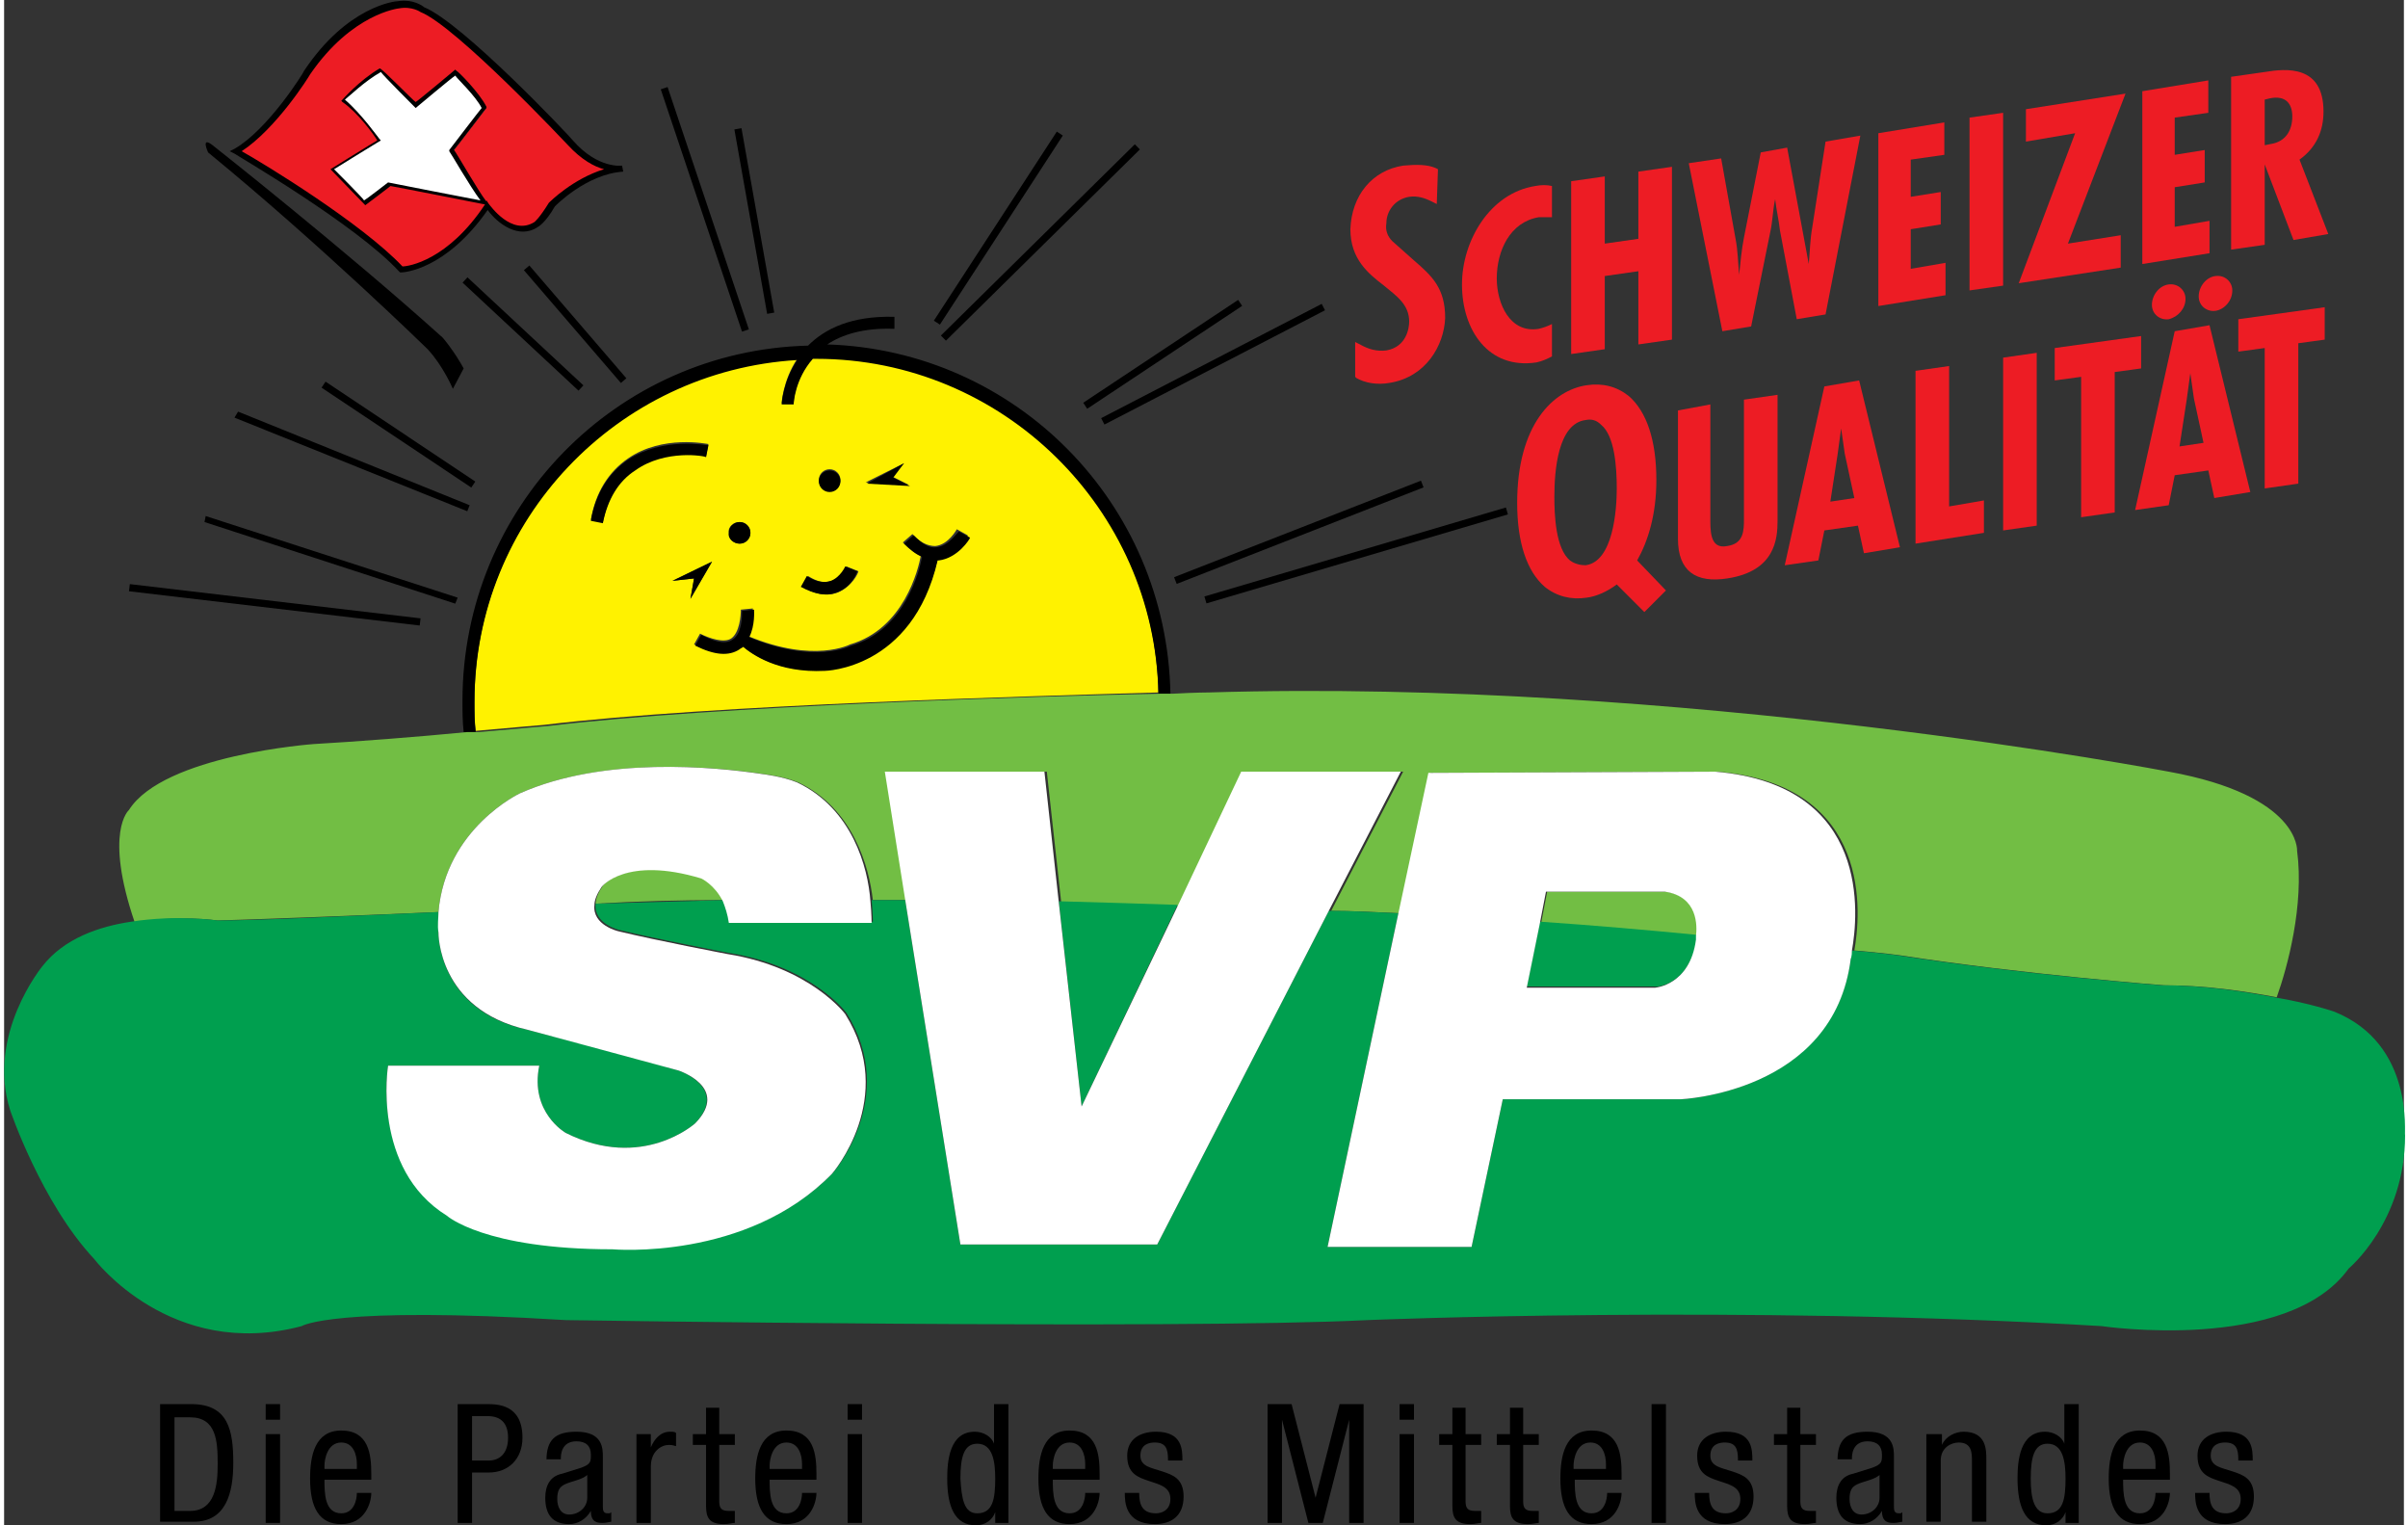 <?xml version="1.0" encoding="utf-8"?>
<svg xmlns="http://www.w3.org/2000/svg" xmlns:xlink="http://www.w3.org/1999/xlink" version="1.1" id="Ebene_1" x="0px" y="0px" viewBox="0 0 200 127.1" style="enable-background:new 0 0 200 127.1;" xml:space="preserve" width="120" height="76">
<rect x="0" y="0" width="200" height="127.1" fill="#333333" stroke="none"/>
<style type="text/css">
	.st0{fill:#ED1C24;enable-background:new    ;}
	.st1{fill:#FFFFFF;enable-background:new    ;}
	.st2{fill:#FFF200;enable-background:new    ;}
	.st3{fill:#72BE44;}
	.st4{fill:#009F4F;}
	.st5{fill:#FFFFFF;}
	.st6{fill:#ED1C24;}
</style>
<g>
	<g>
		<g>
			<rect x="90.4" y="30" transform="matrix(0.888 -0.46 0.46 0.888 -2.648 49.787)" width="20.7" height="0.6"/>
		</g>
		<g>
			<rect x="88.8" y="29.2" transform="matrix(0.833 -0.553 0.553 0.833 -0.183 58.343)" width="15.5" height="0.6"/>
		</g>
		<g>
			<rect x="75" y="19.9" transform="matrix(0.712 -0.702 0.702 0.712 10.702 66.441)" width="22.7" height="0.6"/>
		</g>
		<g>
			<rect x="73.5" y="18.7" transform="matrix(0.545 -0.838 0.838 0.545 21.758 78.123)" width="18.8" height="0.6"/>
		</g>
		<g>
			<rect x="96.9" y="44" transform="matrix(0.931 -0.364 0.364 0.931 -8.724 42.404)" width="22.1" height="0.6"/>
		</g>
		<g>
			<rect x="99.6" y="46" transform="matrix(0.959 -0.283 0.283 0.959 -8.501 33.775)" width="26.2" height="0.6"/>
		</g>
		<g>
			<rect x="47.3" y="20.8" transform="matrix(0.758 -0.652 0.652 0.758 -6.095 37.587)" width="0.6" height="12.4"/>
		</g>
		<g>
			<rect x="42.9" y="21.3" transform="matrix(0.682 -0.732 0.732 0.682 -6.641 40.426)" width="0.6" height="13.2"/>
		</g>
		<g>
			<rect x="32.6" y="28.7" transform="matrix(0.555 -0.832 0.832 0.555 -15.515 43.495)" width="0.6" height="15"/>
		</g>
		<g>
			<polygon points="19.2,34.8 38.6,42.6 38.8,42.1 19.5,34.3    "/>
		</g>
		<g>
			<polygon points="16.7,43.5 37.6,50.3 37.8,49.8 16.8,43    "/>
		</g>
		<g>
			<rect x="22.3" y="38.2" transform="matrix(0.117 -0.993 0.993 0.117 -30.134 66.942)" width="0.6" height="24.4"/>
		</g>
		<g>
			<rect x="58.1" y="6.8" transform="matrix(0.948 -0.318 0.318 0.948 -2.515 19.473)" width="0.6" height="21.3"/>
		</g>
		<g>
			<rect x="62.2" y="10.6" transform="matrix(0.985 -0.175 0.175 0.985 -2.26 11.23)" width="0.6" height="15.6"/>
		</g>
	</g>
	<path d="M38.3,30.7l-0.9,1.7c0,0-0.8-1.9-2.1-3.3c0,0-8.9-8.7-18.3-16.4c0,0-0.7-1.5,0.5-0.5c0,0,10.9,8.6,18.9,15.8   C36.5,28,37.6,29.4,38.3,30.7z"/>
	<path class="st0" d="M19.4,12.6c0,0,10.1,5.9,13.7,9.9c0,0,3.7-0.1,7.2-5.3c0,0,2,2.9,4.1,1.6c0,0,0.5-0.3,1.3-1.6   c0,0,2.7-2.8,5.9-3.1c0,0-2.1,0.3-4.4-2.1c0,0-9.3-9.9-12.4-11.1c0,0-0.8-0.6-2-0.4c0,0-4,0.3-7.6,5.7   C25.3,6.1,22.3,10.9,19.4,12.6z"/>
	<path d="M32.8,0.1c-0.2,0-4.2,0.4-7.8,5.8c0,0.1-3,4.9-5.8,6.5l-0.4,0.2l0.4,0.2c0.1,0.1,10.1,5.9,13.7,9.8l0.1,0.1l0.1,0   c0.2,0,3.7-0.2,7.2-5.2c0.8,1.1,2.6,2.5,4.2,1.4c0,0,0.6-0.3,1.4-1.7c0,0,2.6-2.7,5.7-2.9v0c0,0,0,0,0,0l-0.1-0.5c0,0,0,0,0,0v0   c0,0-2,0.3-4.1-2.1C47.1,11.3,38.2,1.9,35,0.6C34.9,0.5,34.1-0.1,32.8,0.1z M25.5,6.2c3.5-5.1,7.4-5.5,7.4-5.5   C34,0.5,34.7,1,34.7,1l0,0l0,0c3,1.2,12.2,11,12.3,11.1c1.1,1.2,2.2,1.8,3,2c-2.6,0.8-4.5,2.7-4.6,2.8c-0.8,1.3-1.2,1.6-1.2,1.6   c-1.9,1.2-3.7-1.4-3.8-1.5l-0.2-0.3L40.1,17c-3.1,4.7-6.4,5.2-6.9,5.2c-3.4-3.6-11.6-8.6-13.4-9.6C22.7,10.7,25.4,6.4,25.5,6.2z"/>
	<path class="st1" d="M40,16.9l-7.9-1.6l-2,1.6l-2.7-2.8l3.9-2.4c0,0-1.5-2.2-3-3.3c0,0,1.4-1.6,3.1-2.6l2.9,3l3.3-2.7   c0,0,1.9,1.8,2.5,3l-2.7,3.5C37.3,12.6,39.3,15.9,40,16.9z"/>
	<path d="M31.3,5.7c-1.7,1-3.1,2.6-3.1,2.6l-0.1,0.1l0.1,0.1c1.3,0.9,2.6,2.7,2.9,3.2c-0.2,0.1-3.9,2.4-3.9,2.4l2.9,3   c0,0,2-1.5,2.1-1.6c0.1,0,8.2,1.6,8.2,1.6l-0.2-0.3c-0.7-0.9-2.4-3.9-2.7-4.3c0.1-0.1,2.7-3.5,2.7-3.5l0-0.1c-0.6-1.2-2.4-3-2.5-3   l-0.1-0.1c0,0-3.1,2.6-3.3,2.7C34.1,8.4,31.4,5.6,31.3,5.7L31.3,5.7z M31.4,6c0.1,0.2,2.9,3,2.9,3s3.1-2.6,3.3-2.7   C37.8,6.6,39.3,8,39.8,9c-0.1,0.1-2.7,3.5-2.7,3.5l0,0.1c0.1,0.1,1.7,2.9,2.6,4.1c-0.6-0.1-7.7-1.5-7.7-1.5s-1.8,1.4-2,1.5   c-0.1-0.2-2.3-2.4-2.5-2.6c0.3-0.2,3.9-2.4,3.9-2.4l-0.1-0.1c-0.1-0.1-1.5-2.1-2.9-3.3C28.8,8,30,6.8,31.4,6z"/>
	<path class="st2" d="M67.7,29.8c-0.1,0-0.2,0-0.3,0c-1.5,1.7-1.6,3.6-1.6,3.8l-1,0c0,0,0.1-1.9,1.3-3.7   c-15,0.9-26.9,13.3-26.9,28.5c0,0.8,0,1.7,0.1,2.5c3.3-0.3,5.7-0.5,5.7-0.5c14.1-1.7,41.2-2.4,51.2-2.7   C95.9,42.2,83.2,29.8,67.7,29.8z M75,38.6l-1,1.1l1.4,0.7l-3.6-0.2L75,38.6z M68.8,39.1c0.5,0,0.9,0.4,0.9,0.9   c0,0.5-0.4,0.9-0.9,0.9c-0.5,0-0.9-0.4-0.9-0.9C67.9,39.5,68.3,39.1,68.8,39.1z M67,48c0.8,0.5,1.4,0.6,2,0.4   c0.8-0.3,1.2-1.2,1.2-1.2l1,0.4c0,0.1-0.5,1.3-1.8,1.8c-0.9,0.3-1.8,0.1-2.9-0.5L67,48z M61.3,43.5c0.5,0,0.9,0.4,0.9,0.9   c0,0.5-0.4,0.9-0.9,0.9c-0.5,0-0.9-0.4-0.9-0.9C60.3,43.9,60.8,43.5,61.3,43.5z M49.9,43.5l-1-0.2c0.4-2.3,1.5-4,3.1-5.1   c2.9-2,6.6-1.2,6.7-1.2l-0.2,1c0,0-3.4-0.7-6,1.1C51.2,40,50.3,41.5,49.9,43.5z M55.7,48.4l3.3-1.6l-1.8,3.1l0.3-1.7L55.7,48.4z    M77.8,46.6C77.8,46.6,77.8,46.6,77.8,46.6c-2.2,9.1-9.5,9.2-9.5,9.2c-3.8,0.3-6.1-1.4-6.8-2c-0.1,0.1-0.2,0.1-0.3,0.2   c-0.9,0.6-2.1,0.5-3.7-0.3l0.5-0.9c0.8,0.4,2,0.8,2.6,0.4c0.7-0.5,0.8-1.9,0.8-2.4l1-0.1c0,0.1,0.1,1.3-0.4,2.3   c5.5,2.3,8.5,0.7,8.5,0.7c4.5-1.3,5.7-6.3,5.9-7.4c-0.5-0.2-1-0.6-1.5-1.1l0.8-0.7c0.6,0.7,1.3,1,1.9,1c1.1-0.1,1.8-1.4,1.8-1.4   l0.9,0.5C80.4,44.8,79.4,46.4,77.8,46.6z"/>
	<path d="M68.6,28.7c1.2-0.8,3-1.4,5.6-1.3l0-1c-3.6-0.1-5.8,1-7.2,2.4c-16,0.4-28.8,13.5-28.8,29.6c0,0.9,0,1.7,0.1,2.6   c0.2,0,0.3,0,0.5,0c0.2,0,0.3,0,0.5,0c-0.1-0.8-0.1-1.7-0.1-2.5c0-15.2,11.9-27.6,26.9-28.5c-1.2,1.8-1.3,3.7-1.3,3.7l1,0   c0-0.1,0.1-2.1,1.6-3.8c0.1,0,0.2,0,0.3,0c15.5,0,28.2,12.5,28.5,27.9c0.2,0,0.4,0,0.5,0c0.2,0,0.4,0,0.5,0   C96.9,41.9,84.3,29.2,68.6,28.7z"/>
	<path d="M58.5,38.1l0.2-1c-0.2,0-3.8-0.7-6.7,1.2c-1.6,1.1-2.7,2.8-3.1,5.1l1,0.2c0.4-2,1.3-3.5,2.7-4.4   C55.1,37.4,58.5,38,58.5,38.1z"/>
	<path d="M69.3,49.4c1.3-0.4,1.8-1.7,1.8-1.8l-1-0.4c0,0-0.4,0.9-1.2,1.2c-0.6,0.2-1.2,0.1-2-0.4l-0.5,0.9   C67.5,49.5,68.5,49.7,69.3,49.4z"/>
	<path d="M77.7,45.6c-0.6,0.1-1.2-0.3-1.9-1L75,45.3c0.5,0.5,1,0.9,1.5,1.1c-0.2,1.1-1.4,6.1-5.9,7.4c0,0-3,1.6-8.5-0.7   c0.5-1,0.4-2.2,0.4-2.3l-1,0.1c0,0.5,0,1.9-0.8,2.4c-0.7,0.5-1.8,0-2.6-0.4l-0.5,0.9c1.6,0.8,2.8,0.9,3.7,0.3   c0.1-0.1,0.2-0.1,0.3-0.2c0.7,0.6,2.9,2.2,6.8,2c0,0,7.3-0.1,9.4-9.2c0,0,0.1,0,0.1,0c1.6-0.2,2.6-1.8,2.6-1.9l-0.9-0.5   C79.5,44.2,78.8,45.5,77.7,45.6z"/>
	<polygon points="74.1,39.8 75,38.6 71.9,40.3 75.5,40.5  "/>
	<polygon points="59,46.8 55.7,48.4 57.5,48.2 57.2,49.9  "/>
	<path d="M61.3,45.3c0.5,0,0.9-0.4,0.9-0.9c0-0.5-0.4-0.9-0.9-0.9c-0.5,0-0.9,0.4-0.9,0.9C60.3,44.9,60.8,45.3,61.3,45.3z"/>
	<path d="M68.8,41c0.5,0,0.9-0.4,0.9-0.9c0-0.5-0.4-0.9-0.9-0.9c-0.5,0-0.9,0.4-0.9,0.9C67.9,40.6,68.3,41,68.8,41z"/>
	<path class="st3" d="M17.8,76.7c3.5-0.1,11.4-0.4,18.4-0.7c0.6-7,6.8-9.9,6.8-9.9c7-3.1,16.3-2.2,20.3-1.6l0,0c0,0,1.7,0.2,2.9,0.7   c4.6,2.2,5.9,7.1,6.2,9.8c0.9,0,1.9,0,2.8,0l-1.7-10.7h13.4l1.2,10.9c3.6,0.1,6.9,0.2,9.9,0.3l5.3-11.2h13.3l-6,11.6   c1.7,0,3.6,0.1,5.8,0.2l2.5-11.7l23.9-0.1c13.1,1.1,11.9,12.1,11.4,14.9c2.4,0.2,3.8,0.4,3.8,0.4c10.3,1.6,22,2.5,22,2.5   c3.5,0,6.8,0.5,9.4,1c0.9-2.5,2.3-7.7,1.7-12.2c0,0,0.3-4.6-10.7-6.6c0,0-40.6-7.8-80-6.6c0,0-1.1,0-2.9,0.1c-0.2,0-0.3,0-0.5,0   c-0.2,0-0.3,0-0.5,0c-10.1,0.2-37.1,1-51.2,2.7c0,0-2.4,0.2-5.7,0.5c-0.2,0-0.3,0-0.5,0c-0.2,0-0.3,0-0.5,0   c-4.1,0.4-9.3,0.8-12.8,1c0,0-12.5,0.9-15.4,5.5c0,0-2.1,1.8,0.5,9.4C14.3,76.2,17.8,76.7,17.8,76.7z"/>
	<path class="st3" d="M138.5,74.3h-9.9l-0.5,2.6c4.4,0.3,8.9,0.7,13.1,1.1C141.2,77.1,141.2,74.7,138.5,74.3z"/>
	<path class="st3" d="M58.2,73.1c-6.4-1.8-8.3,0.7-8.3,0.7c-0.4,0.6-0.6,1.1-0.6,1.5c3.4-0.2,7-0.3,10.7-0.3   C59.3,73.6,58.2,73.1,58.2,73.1z"/>
	<path class="st4" d="M194.2,84.3c0,0-2-0.7-5-1.2c-2.6-0.5-5.9-1-9.4-1c0,0-11.7-0.9-22-2.5c0,0-1.4-0.2-3.8-0.4   c-0.1,0.4-0.1,0.7-0.1,0.7c-1.5,11.2-14.2,11.7-14.2,11.7h-14.8l-2.6,12.3h-12l5.9-27.8c-2.1-0.1-4-0.2-5.8-0.2l-14.3,27.8H79.7   L75.1,75c-0.9,0-1.9,0-2.8,0c0.1,1.1,0.1,1.8,0.1,1.8l-11.9,0c-0.1-0.7-0.3-1.3-0.5-1.8c-3.7,0.1-7.3,0.2-10.7,0.3   c-0.2,1.7,2,2.2,2,2.2c3.3,0.8,9.1,1.9,9.1,1.9c6.9,1.1,9.8,5,9.8,5c4.4,7-1.1,13.3-1.1,13.3c-7.2,7.4-18.3,6.3-18.3,6.3   c-10.7,0-13.8-2.8-13.8-2.8C30.6,97.3,32,88.8,32,88.8h12.6c-0.8,3.9,2.2,5.6,2.2,5.6c6.4,3.2,10.8-0.8,10.8-0.8   c2.8-3-1.4-4.4-1.4-4.4c-3.3-1-12.6-3.4-12.6-3.4c-7.5-1.6-7.4-8.1-7.4-8.1c0-0.6,0-1.2,0-1.7c-6.9,0.3-14.9,0.7-18.4,0.7   c0,0-3.4-0.5-7.2,0.1c-2.7,0.4-5.6,1.4-7.4,3.7c0,0-4.7,5.7-2.7,12c0,0,2.6,7.7,7,12.4c0,0,6.4,8.5,17.3,5.6c0,0,2.6-1.7,22-0.5   c0,0,50.9,0.8,66.8,0c0,0,31.1-1.3,61.2,0.5c0,0,15.5,2.3,20.6-4.8c0,0,4.7-3.9,4.7-11.1C200,94.5,200.9,87,194.2,84.3z"/>
	<path class="st4" d="M141.1,78.2c0,0,0-0.1,0-0.3c-4.1-0.4-8.7-0.8-13.1-1.1l-1.1,5.4l10.7,0C137.6,82.3,140.5,82.1,141.1,78.2z"/>
	<path class="st4" d="M89.8,92.2l8-16.8c-2.9-0.1-6.3-0.2-9.9-0.3L89.8,92.2z"/>
	<path class="st5" d="M142.6,64.3l-23.9,0.1l-2.5,11.7l-5.9,27.8h12l2.6-12.3h14.8c0,0,12.8-0.5,14.2-11.7c0,0,0.1-0.2,0.1-0.7   C154.5,76.4,155.7,65.4,142.6,64.3z M137.6,82.3l-10.7,0l1.1-5.4l0.5-2.6h9.9c2.8,0.4,2.7,2.9,2.6,3.7c0,0.2,0,0.3,0,0.3   C140.5,82.1,137.6,82.3,137.6,82.3z"/>
	<polygon class="st5" points="103.1,64.3 97.8,75.5 89.8,92.2 87.9,75.2 86.7,64.3 73.4,64.3 75.1,75 79.7,103.7 96.1,103.7    110.4,75.9 116.4,64.3  "/>
	<path class="st5" d="M66.1,65.2c-1.2-0.5-2.9-0.7-2.9-0.7l0,0C59.2,63.9,50,63,43,66.1c0,0-6.2,2.9-6.8,9.9c0,0.5-0.1,1.1,0,1.7   c0,0-0.1,6.4,7.4,8.1c0,0,9.3,2.5,12.6,3.4c0,0,4.3,1.4,1.4,4.4c0,0-4.4,4-10.8,0.8c0,0-3-1.7-2.2-5.6H32c0,0-1.4,8.6,4.9,12.5   c0,0,3.1,2.8,13.8,2.8c0,0,11.2,1,18.3-6.3c0,0,5.5-6.3,1.1-13.3c0,0-2.9-3.9-9.8-5c0,0-5.8-1.1-9.1-1.9c0,0-2.2-0.5-2-2.2   c0-0.4,0.2-0.9,0.6-1.5c0,0,2-2.6,8.3-0.7c0,0,1.1,0.5,1.8,1.9c0.2,0.5,0.4,1.1,0.5,1.8l11.9,0c0,0,0-0.7-0.1-1.8   C72,72.3,70.7,67.4,66.1,65.2z"/>
	<g>
		<path class="st6" d="M119.3,14c-0.7-0.3-1.6-0.3-2.7-0.2c-2.6,0.4-4.3,2.5-4.4,5.3c0,2.5,1.5,3.7,2.8,4.7c1.1,0.9,2.1,1.6,2.1,3    c0,0.5-0.2,2.1-1.9,2.4c-0.8,0.1-1.5-0.1-2.2-0.5l-0.4-0.2l0,2.9l0.1,0.1c0.7,0.4,1.7,0.6,2.8,0.4c3-0.5,4.5-3.1,4.6-5.4    c0-2.5-1.1-3.5-2.6-4.8c0,0-1.8-1.6-1.8-1.6c-0.4-0.4-0.6-0.9-0.5-1.5c0-1,0.7-2,1.9-2.2c0.7-0.1,1.3,0.1,1.9,0.4l0.4,0.2l0.1-2.9    L119.3,14z"/>
		<path class="st6" d="M128.9,18.1c-0.4,0-0.7,0-1,0c-2.4,0.4-3.5,2.8-3.5,5.1c0,2.1,1.1,4.6,3.5,4.2c0.4-0.1,0.7-0.2,1.1-0.4l0,2.7    c-0.4,0.2-0.8,0.4-1.3,0.5c-4,0.6-6.2-2.7-6.2-6.5c0-3.6,2.3-7.6,6.1-8.2c0.5-0.1,1-0.1,1.4,0V18.1z"/>
		<path class="st6" d="M133.4,14.7l0,5.6l2.8-0.4l0-5.6l2.8-0.4l0,14.4l-2.8,0.4l0-6.1l-2.8,0.4l0,6.1l-2.8,0.4l0-14.4L133.4,14.7z"/>
		<path class="st6" d="M143.1,13.2l1.2,6.7c0.2,1,0.2,2,0.3,3l0,0c0.1-1,0.2-2.1,0.4-3.1l1.4-7.1l2.2-0.4l1.8,9.7l0,0    c0.1-1,0.1-2,0.3-3.1l1.1-7.1l2.9-0.5l-2.9,14.9l-2.4,0.4l-1.4-7.4c-0.1-0.9-0.3-1.7-0.4-2.6l0,0c-0.2,0.9-0.2,1.8-0.4,2.7    l-1.6,7.9l-2.4,0.4l-2.8-14L143.1,13.2z"/>
		<path class="st6" d="M161.7,10.2v2.7l-2.8,0.4l0,3.1l2.5-0.4l0,2.7l-2.5,0.4l0,3.3l2.9-0.5l0,2.7l-5.6,0.9l0-14.4L161.7,10.2z"/>
		<path class="st6" d="M166.6,9.4l0,14.4l-2.8,0.4l0-14.4L166.6,9.4z"/>
		<path class="st6" d="M176.8,7.8l-4.8,12.5l4.4-0.7l0,2.7l-8.5,1.3l4.7-12.5l-4.1,0.7l0-2.7L176.8,7.8z"/>
		<path class="st6" d="M183.7,6.7l0,2.7l-2.8,0.4l0,3.1l2.5-0.4l0,2.7l-2.5,0.4v3.3l2.9-0.5l0,2.7l-5.6,0.9l0-14.4L183.7,6.7z"/>
		<path class="st6" d="M185.6,20.8l0-14.4l2.8-0.4c1.8-0.3,4.9-0.6,4.9,3.3c0,1.6-0.6,3-2,4l2.4,6.2l-2.9,0.5l-2.4-6.3l0,0l0,6.7    L185.6,20.8z M188.4,12.1l0.5-0.1c1.3-0.2,1.8-1.2,1.8-2.3c0-1-0.5-1.8-1.9-1.5l-0.4,0.1L188.4,12.1z"/>
		<path class="st6" d="M142.2,33.7l0,9.3c0,1.1-0.1,2.8,1.4,2.5c1.4-0.2,1.4-1.3,1.4-2.3l0-9.9l2.8-0.4l0,10.5    c0,1.5-0.2,4.2-4.2,4.8c-2.6,0.4-4.1-0.6-4.1-3.3l0-10.7L142.2,33.7z"/>
		<path class="st6" d="M154.6,31.7l3.4,13.9l-3,0.5l-0.5-2.3l-2.8,0.4l-0.5,2.5l-2.8,0.4l3.3-14.9L154.6,31.7z M153.4,37.8l-0.3-2.1    l0,0l-0.3,2.2l-0.6,3.9l2-0.3L153.4,37.8z"/>
		<path class="st6" d="M162.1,30.5l0,11.7l2.9-0.5l0,2.7l-5.7,0.9l0-14.4L162.1,30.5z"/>
		<path class="st6" d="M169.4,29.4l0,14.4l-2.8,0.4l0-14.4L169.4,29.4z"/>
		<path class="st6" d="M178.1,28v2.7l-2.2,0.3l0,11.7l-2.8,0.4l0-11.7l-2.2,0.3l0-2.7L178.1,28z"/>
		<path class="st6" d="M183.8,27.1l3.4,13.9l-3,0.5l-0.5-2.3l-2.8,0.4l-0.5,2.5l-2.8,0.4l3.3-14.9L183.8,27.1z M180.4,26.6    c-0.7,0.1-1.4-0.4-1.4-1.2c0-0.8,0.6-1.6,1.4-1.7c0.8-0.1,1.4,0.5,1.4,1.2C181.8,25.7,181.2,26.4,180.4,26.6z M182.5,33.2    l-0.3-2.1l0,0l-0.3,2.2l-0.6,3.9l2-0.3L182.5,33.2z M184.3,25.9c-0.7,0.1-1.4-0.4-1.4-1.2c0-0.8,0.6-1.6,1.4-1.7    c0.8-0.1,1.4,0.5,1.4,1.2C185.7,25.1,185,25.8,184.3,25.9z"/>
		<path class="st6" d="M193.4,25.6l0,2.7l-2.2,0.3l0,11.7l-2.8,0.4l0-11.7l-2.2,0.3l0-2.7L193.4,25.6z"/>
		<path class="st6" d="M138.5,49.2l-2.4-2.5c0.9-1.6,1.6-3.8,1.6-6.7c0-3.3-0.8-5.7-2.3-7c-1-0.8-2.2-1.1-3.5-0.9    c-2.8,0.4-5.8,3.3-5.8,9.8c0,3.3,0.8,5.7,2.3,7c1,0.8,2.2,1.1,3.5,0.9c0.8-0.1,1.7-0.5,2.5-1.1l2.3,2.3L138.5,49.2z M130.5,46.7    c-1.2-1-1.3-3.8-1.3-5.3c0-2.2,0.3-6.1,2.6-6.4c0.5-0.1,0.9,0,1.3,0.4c1.1,0.9,1.3,3.4,1.3,5.3c0,1.8-0.3,6.1-2.6,6.4    C131.4,47.1,130.9,47,130.5,46.7z"/>
	</g>
	<g>
		<path d="M13,117h2.6c3.1,0,3.5,2.2,3.5,4.9c0,2.5-0.6,4.9-3.3,4.9H13V117z M14.2,125.9h1.3c2.1,0,2.3-2.2,2.3-3.9    c0-1.9-0.1-3.9-2.3-3.9h-1.3V125.9z"/>
		<path d="M21.8,117h1.2v1.3h-1.2V117z M21.8,119.5h1.2v7.4h-1.2V119.5z"/>
		<path d="M26.7,123.3c0,1.1,0,2.8,1.4,2.8c1.1,0,1.3-1.2,1.3-1.7h1.2c0,0.8-0.5,2.6-2.5,2.6c-1.8,0-2.6-1.3-2.6-3.8    c0-1.9,0.4-4,2.6-4c2.3,0,2.5,2,2.5,3.6v0.5H26.7z M29.4,122.4V122c0-0.8-0.3-1.8-1.3-1.8c-1.2,0-1.4,1.5-1.4,1.9v0.3H29.4z"/>
		<path d="M37.7,117h2.5c0.9,0,3,0,3,2.8c0,1.8-1.2,2.9-2.8,2.9H39v4.2h-1.2V117z M39,121.7h1.4c0.9,0,1.6-0.6,1.6-1.9    c0-1.1-0.5-1.8-1.7-1.8H39V121.7z"/>
		<path d="M45.2,121.7c0-1.7,0.7-2.4,2.5-2.4c2.2,0,2.2,1.4,2.2,2.1v4.1c0,0.3,0,0.6,0.4,0.6c0.2,0,0.2,0,0.3-0.1v0.8    c-0.1,0-0.4,0.1-0.7,0.1c-0.4,0-1,0-1-1h0c-0.4,0.7-1.1,1.1-1.8,1.1c-1.4,0-2-0.8-2-2.2c0-1,0.4-1.8,1.4-2l1.6-0.5    c0.8-0.3,0.8-0.5,0.8-1.1c0-0.7-0.4-1.1-1.2-1.1c-1.3,0-1.3,1.2-1.3,1.4v0.1H45.2z M48.7,122.8c-0.4,0.5-1.4,0.6-2,0.9    c-0.4,0.2-0.6,0.5-0.6,1.2c0,0.7,0.3,1.3,1,1.3c0.8,0,1.5-0.6,1.5-1.4V122.8z"/>
		<path d="M52.7,119.5h1.2v1.1h0c0.3-0.7,0.8-1.3,1.6-1.3c0.2,0,0.4,0,0.5,0.1v1.1c-0.1,0-0.2-0.1-0.6-0.1c-0.6,0-1.5,0.5-1.5,1.8    v4.7h-1.2V119.5z"/>
		<path d="M58.4,117.3h1.2v2.2h1.3v0.9h-1.3v4.7c0,0.6,0.2,0.8,0.8,0.8c0.2,0,0.4,0,0.5,0v1c-0.2,0-0.5,0.1-0.9,0.1    c-1.2,0-1.5-0.5-1.5-1.5v-5.1h-1.1v-0.9h1.1V117.3z"/>
		<path d="M63.8,123.3c0,1.1,0,2.8,1.4,2.8c1.1,0,1.3-1.2,1.3-1.7h1.2c0,0.8-0.5,2.6-2.5,2.6c-1.8,0-2.6-1.3-2.6-3.8    c0-1.9,0.4-4,2.6-4c2.3,0,2.5,2,2.5,3.6v0.5H63.8z M66.5,122.4V122c0-0.8-0.3-1.8-1.3-1.8c-1.2,0-1.4,1.5-1.4,1.9v0.3H66.5z"/>
		<path d="M70.3,117h1.2v1.3h-1.2V117z M70.3,119.5h1.2v7.4h-1.2V119.5z"/>
		<path d="M83.7,126.9h-1.1v-0.9h0c-0.2,0.6-0.8,1.1-1.6,1.1c-1.8,0-2.4-1.6-2.4-3.9c0-1.5,0.2-3.9,2.3-3.9c0.7,0,1.4,0.4,1.6,1h0    V117h1.2V126.9z M81.1,126.1c1.3,0,1.5-1.2,1.5-2.9c0-1.4-0.2-2.9-1.5-2.9c-1.1,0-1.4,1.1-1.4,2.9C79.8,124.9,80,126.1,81.1,126.1    z"/>
		<path d="M87.4,123.3c0,1.1,0,2.8,1.4,2.8c1.1,0,1.3-1.2,1.3-1.7h1.2c0,0.8-0.5,2.6-2.5,2.6c-1.8,0-2.6-1.3-2.6-3.8    c0-1.9,0.4-4,2.6-4c2.3,0,2.5,2,2.5,3.6v0.5H87.4z M90.1,122.4V122c0-0.8-0.3-1.8-1.3-1.8c-1.2,0-1.4,1.5-1.4,1.9v0.3H90.1z"/>
		<path d="M97,121.6c0-0.9-0.2-1.4-1.1-1.4c-0.4,0-1.2,0.1-1.2,1.1c0,0.9,0.9,1,1.8,1.3c0.9,0.3,1.8,0.6,1.8,2.1    c0,1.6-1,2.3-2.4,2.3c-2.5,0-2.5-1.9-2.5-2.6h1.2c0,0.9,0.2,1.7,1.4,1.7c0.4,0,1.2-0.2,1.2-1.2c0-1-0.9-1.2-1.8-1.5    c-0.9-0.3-1.8-0.6-1.8-2.1c0-1.4,1.1-2,2.4-2c2.2,0,2.2,1.5,2.2,2.4H97z"/>
		<path d="M105.3,117h2l2,7.8h0l2-7.8h2v9.9h-1.2v-8.6h0l-2.2,8.6h-1.2l-2.2-8.6h0v8.6h-1.2V117z"/>
		<path d="M116.3,117h1.2v1.3h-1.2V117z M116.3,119.5h1.2v7.4h-1.2V119.5z"/>
		<path d="M120.6,117.3h1.2v2.2h1.3v0.9h-1.3v4.7c0,0.6,0.2,0.8,0.8,0.8c0.2,0,0.4,0,0.5,0v1c-0.2,0-0.5,0.1-0.9,0.1    c-1.2,0-1.5-0.5-1.5-1.5v-5.1h-1.1v-0.9h1.1V117.3z"/>
		<path d="M125.4,117.3h1.2v2.2h1.3v0.9h-1.3v4.7c0,0.6,0.2,0.8,0.8,0.8c0.2,0,0.4,0,0.5,0v1c-0.2,0-0.5,0.1-0.9,0.1    c-1.2,0-1.5-0.5-1.5-1.5v-5.1h-1.1v-0.9h1.1V117.3z"/>
		<path d="M130.9,123.3c0,1.1,0,2.8,1.4,2.8c1.1,0,1.3-1.2,1.3-1.7h1.2c0,0.8-0.5,2.6-2.5,2.6c-1.8,0-2.6-1.3-2.6-3.8    c0-1.9,0.4-4,2.6-4c2.3,0,2.5,2,2.5,3.6v0.5H130.9z M133.5,122.4V122c0-0.8-0.3-1.8-1.3-1.8c-1.2,0-1.4,1.5-1.4,1.9v0.3H133.5z"/>
		<path d="M137.3,117h1.2v9.9h-1.2V117z"/>
		<path d="M144.5,121.6c0-0.9-0.2-1.4-1.1-1.4c-0.4,0-1.2,0.1-1.2,1.1c0,0.9,0.9,1,1.8,1.3c0.9,0.3,1.8,0.6,1.8,2.1    c0,1.6-1,2.3-2.4,2.3c-2.5,0-2.5-1.9-2.5-2.6h1.2c0,0.9,0.2,1.7,1.4,1.7c0.4,0,1.2-0.2,1.2-1.2c0-1-0.9-1.2-1.8-1.5    c-0.9-0.3-1.8-0.6-1.8-2.1c0-1.4,1.1-2,2.4-2c2.2,0,2.2,1.5,2.2,2.4H144.5z"/>
		<path d="M148.5,117.3h1.2v2.2h1.3v0.9h-1.3v4.7c0,0.6,0.2,0.8,0.8,0.8c0.2,0,0.4,0,0.5,0v1c-0.2,0-0.5,0.1-0.9,0.1    c-1.2,0-1.5-0.5-1.5-1.5v-5.1h-1.1v-0.9h1.1V117.3z"/>
		<path d="M152.8,121.7c0-1.7,0.7-2.4,2.5-2.4c2.2,0,2.2,1.4,2.2,2.1v4.1c0,0.3,0,0.6,0.4,0.6c0.2,0,0.2,0,0.3-0.1v0.8    c-0.1,0-0.4,0.1-0.7,0.1c-0.4,0-1,0-1-1h0c-0.4,0.7-1.1,1.1-1.8,1.1c-1.4,0-2-0.8-2-2.2c0-1,0.4-1.8,1.4-2l1.6-0.5    c0.8-0.3,0.8-0.5,0.8-1.1c0-0.7-0.4-1.1-1.2-1.1c-1.3,0-1.3,1.2-1.3,1.4v0.1H152.8z M156.4,122.8c-0.4,0.5-1.4,0.6-2,0.9    c-0.4,0.2-0.6,0.5-0.6,1.2c0,0.7,0.3,1.3,1,1.3c0.8,0,1.5-0.6,1.5-1.4V122.8z"/>
		<path d="M160.4,119.5h1.1v0.9h0c0.3-0.7,1.1-1.1,1.8-1.1c1.9,0,1.9,1.5,1.9,2.3v5.2h-1.2v-5.1c0-0.6,0-1.5-1.1-1.5    c-0.6,0-1.5,0.4-1.5,1.5v5.1h-1.2V119.5z"/>
		<path d="M172.9,126.9h-1.1v-0.9h0c-0.2,0.6-0.8,1.1-1.6,1.1c-1.8,0-2.4-1.6-2.4-3.9c0-1.5,0.2-3.9,2.3-3.9c0.7,0,1.4,0.4,1.6,1h0    V117h1.2V126.9z M170.3,126.1c1.3,0,1.5-1.2,1.5-2.9c0-1.4-0.2-2.9-1.5-2.9c-1.1,0-1.4,1.1-1.4,2.9    C168.9,124.9,169.2,126.1,170.3,126.1z"/>
		<path d="M176.6,123.3c0,1.1,0,2.8,1.4,2.8c1.1,0,1.3-1.2,1.3-1.7h1.2c0,0.8-0.5,2.6-2.5,2.6c-1.8,0-2.6-1.3-2.6-3.8    c0-1.9,0.4-4,2.6-4c2.3,0,2.5,2,2.5,3.6v0.5H176.6z M179.3,122.4V122c0-0.8-0.3-1.8-1.3-1.8c-1.2,0-1.4,1.5-1.4,1.9v0.3H179.3z"/>
		<path d="M186.2,121.6c0-0.9-0.2-1.4-1.1-1.4c-0.4,0-1.2,0.1-1.2,1.1c0,0.9,0.9,1,1.8,1.3c0.9,0.3,1.8,0.6,1.8,2.1    c0,1.6-1,2.3-2.4,2.3c-2.5,0-2.5-1.9-2.5-2.6h1.2c0,0.9,0.2,1.7,1.4,1.7c0.4,0,1.2-0.2,1.2-1.2c0-1-0.9-1.2-1.8-1.5    c-0.9-0.3-1.8-0.6-1.8-2.1c0-1.4,1.1-2,2.4-2c2.2,0,2.2,1.5,2.2,2.4H186.2z"/>
	</g>
</g>
</svg>

